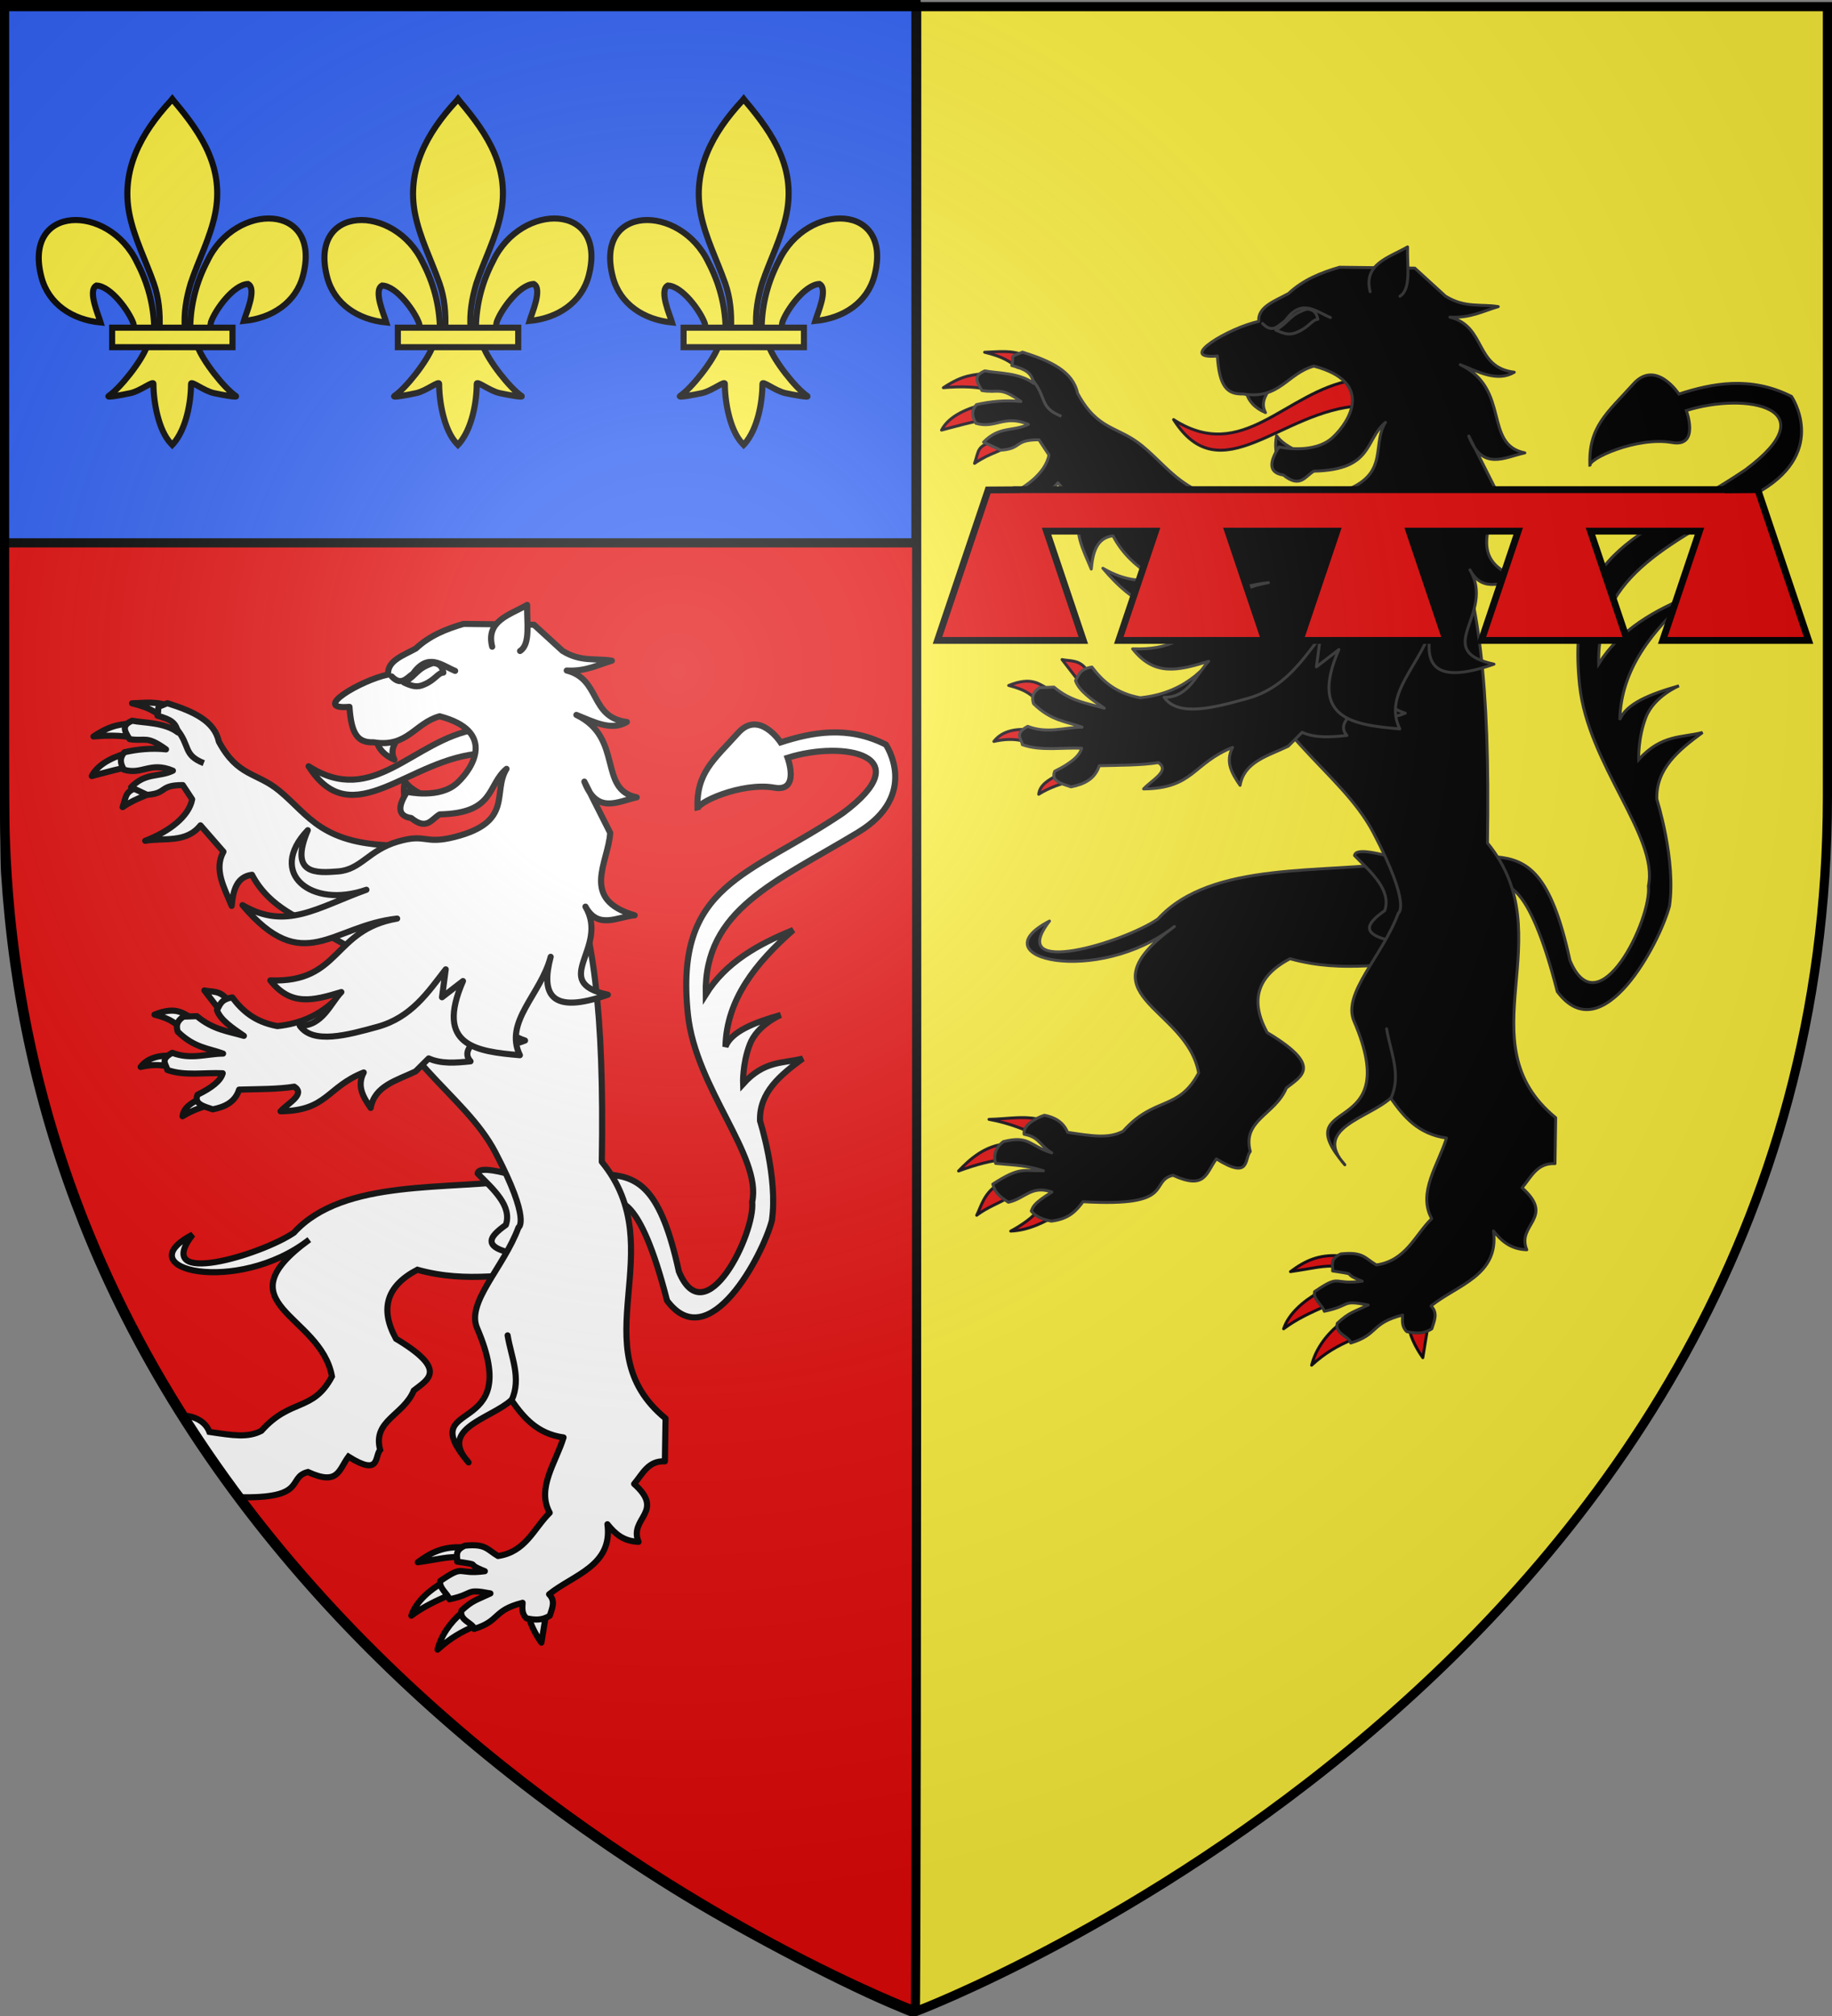 <?xml version="1.0" encoding="UTF-8" standalone="no"?>
<svg xmlns:ns="http://creativecommons.org/ns#" xmlns:dc="http://purl.org/dc/elements/1.1/" xmlns:cc="http://web.resource.org/cc/" xmlns:rdf="http://www.w3.org/1999/02/22-rdf-syntax-ns#" xmlns:svg="http://www.w3.org/2000/svg" xmlns="http://www.w3.org/2000/svg" xmlns:xlink="http://www.w3.org/1999/xlink" xmlns:sodipodi="http://sodipodi.sourceforge.net/DTD/sodipodi-0.dtd" xmlns:inkscape="http://www.inkscape.org/namespaces/inkscape" height="660" width="600" version="1.0" id="svg2" sodipodi:version="0.32" inkscape:version="0.45.1" sodipodi:docname="Blason_dpt_fr_Rhone.svg" sodipodi:docbase="C:\Documents and Settings\Propriétaire\Mes documents" inkscape:export-filename="/Users/olivier/Desktop/Blason Rouge/Blason_Vide_3D.png" inkscape:export-xdpi="144" inkscape:export-ydpi="144" inkscape:output_extension="org.inkscape.output.svg.inkscape">
  <rect width="100%" height="100%" fill="#808080" stroke="none"/>
  <sodipodi:namedview inkscape:window-height="723" inkscape:window-width="1024" inkscape:pageshadow="2" inkscape:pageopacity="0.0" guidetolerance="10.0" gridtolerance="10.0" objecttolerance="10.0" borderopacity="1.0" bordercolor="#666666" pagecolor="#ffffff" id="base" showgrid="false" height="660px" inkscape:zoom="0.80026296" inkscape:cx="299.83051" inkscape:cy="329.71026" inkscape:window-x="-4" inkscape:window-y="-4" inkscape:current-layer="layer4" showguides="true" inkscape:guide-bbox="true"/>
  <desc id="desc4">Flag of Canton of Valais (Wallis)</desc>
  <defs id="defs6">
    <linearGradient id="linearGradient2893">
      <stop style="stop-color:white;stop-opacity:0.314;" offset="0" id="stop2895"/>
      <stop id="stop2897" offset="0.19" style="stop-color:white;stop-opacity:0.251;"/>
      <stop style="stop-color:#6b6b6b;stop-opacity:0.125;" offset="0.6" id="stop2901"/>
      <stop style="stop-color:black;stop-opacity:0.125;" offset="1" id="stop2899"/>
    </linearGradient>
    <radialGradient inkscape:collect="always" xlink:href="#linearGradient2893" id="radialGradient3163" gradientUnits="userSpaceOnUse" gradientTransform="matrix(1.353,0,0,1.349,-77.629,-85.747)" cx="221.445" cy="226.331" fx="221.445" fy="226.331" r="300"/>
  </defs>
  <g inkscape:groupmode="layer" id="layer3" inkscape:label="Fond écu" style="display:inline">
    <path style="fill:#fcef3c;fill-opacity:1;fill-rule:evenodd;stroke:none;stroke-width:1px;stroke-linecap:butt;stroke-linejoin:miter;stroke-opacity:0.941;display:inline" d="M 299.716,659.302 C 299.716,659.302 598.216,546.768 598.216,260.774 C 598.216,-25.219 598.216,1.732 598.216,1.732 L 1.216,1.732 L 1.216,260.774 C 1.216,546.768 299.716,659.302 299.716,659.302 z " id="path19109"/>
    <g style="stroke:none;stroke-opacity:1;display:inline" id="g2271" transform="matrix(1.004,0,0,1.003,-1.037,-9.5724106e-2)">
      <g style="stroke:none;stroke-opacity:1;display:inline" inkscape:label="parti 2" id="g2273"/>
      <g inkscape:label="parti 1" id="g2275" style="stroke:none;stroke-opacity:1">
        <path id="path2214" d="M 291.627,653.957 C 272.94,645.972 241.032,629.1 220.757,616.482 C 128.543,559.097 61.549,483.521 28.217,399.279 C 13.728,362.661 5.423,325.184 2.85,284.804 C 2.45,278.538 2.214,224.106 2.214,138.536 L 2.214,2.248 L 151.135,2.248 L 300.057,2.248 L 300.057,329.751 C 300.057,509.877 299.846,657.232 299.589,657.206 C 299.331,657.18 295.748,655.717 291.627,653.957 z " style="fill:#e20909;fill-opacity:1;stroke:#000000;stroke-width:3;stroke-miterlimit:4;stroke-dasharray:none;stroke-opacity:1"/>
      </g>
    </g>
    <g style="stroke:none;stroke-opacity:1;display:inline" id="g2346" transform="matrix(1.007,0,0,1,-2.165,-0.958)">
      <g style="stroke:none;stroke-opacity:1;display:inline" inkscape:label="parti 2" id="g2348"/>
      <g inkscape:label="parti 1" id="g2350" style="stroke:none;stroke-opacity:1">
        <path style="fill:#2b5df2;fill-opacity:1;stroke:#000000;stroke-width:3;stroke-miterlimit:4;stroke-dasharray:none;stroke-opacity:1" d="M 2.094,4.031 L 2.094,180.469 L 298.844,180.469 L 298.844,4.031 L 149.906,4.031 L 2.094,4.031 z " transform="translate(1.214,-1.795)" id="path2352"/>
      </g>
    </g>
  </g>
  <g inkscape:groupmode="layer" id="layer4" inkscape:label="Meubles" style="display:inline">
    <g style="display:inline" inkscape:label="chef" id="layer5" transform="translate(0.551,-0.663)"/>
    <g id="g9480" transform="translate(-2.091,-6.238)" style="stroke:#000000;stroke-width:2;stroke-miterlimit:4;stroke-dasharray:none;stroke-opacity:1">
      <g id="g3378" transform="matrix(0.124,0,0,0.124,107.492,37.776)" style="stroke:#000000;stroke-width:16.078;stroke-miterlimit:4;stroke-dasharray:none;stroke-opacity:1">
        <path sodipodi:nodetypes="ccscscc" id="path3380" style="opacity:1;fill:#fcef3c;fill-opacity:1;fill-rule:evenodd;stroke:#000000;stroke-width:16.078;stroke-linecap:butt;stroke-linejoin:miter;stroke-miterlimit:4;stroke-dasharray:none;stroke-opacity:1;display:inline" d="M 407.029,608.699 C 408.454,546.743 423.78,489.16 452.319,434.591 C 527.033,277.405 755.239,281.159 704.934,473.402 C 686.397,544.241 623.425,585.876 548.615,593.017 C 554.015,574.352 583.715,508.365 559.74,495.455 C 521.401,496.904 473.795,563.161 462.347,594.756 C 460.694,599.292 461.156,604.534 459.311,608.996"/>
        <g id="g3382" style="opacity:1;stroke:#000000;stroke-width:16.078;stroke-miterlimit:4;stroke-dasharray:none;stroke-opacity:1;display:inline" transform="translate(-38.532,-48.577)">
          <g id="g3384" style="fill:#fcef3c;fill-opacity:1;stroke:#000000;stroke-width:16.078;stroke-miterlimit:4;stroke-dasharray:none;stroke-opacity:1" transform="translate(0,4)">
            <path sodipodi:nodetypes="ccscscc" id="path3386" style="fill:#fcef3c;fill-opacity:1;fill-rule:evenodd;stroke:#000000;stroke-width:16.078;stroke-linecap:butt;stroke-linejoin:miter;stroke-miterlimit:4;stroke-dasharray:none;stroke-opacity:1" d="M 350.523,657.372 C 349.098,595.416 333.772,537.833 305.233,483.264 C 230.519,326.078 2.313,329.832 52.618,522.075 C 71.155,592.914 134.127,634.549 208.937,641.69 C 203.537,623.025 173.837,557.038 197.813,544.128 C 236.151,545.577 283.757,611.833 295.205,643.429 C 296.858,647.965 296.396,653.207 298.241,657.669"/>
            <path sodipodi:nodetypes="csccccsccc" id="path3388" style="fill:#fcef3c;fill-opacity:1;fill-rule:nonzero;stroke:#000000;stroke-width:16.078;stroke-linecap:butt;stroke-linejoin:miter;stroke-miterlimit:4;stroke-dasharray:none;stroke-opacity:1" d="M 393.626,57.12 C 314.912,141.97 262.061,240.082 284.845,355.151 C 297.414,418.635 327.886,477.431 349.376,538.589 C 362.812,576.959 366.248,617.041 364.657,657.37 L 431.438,657.37 C 428.242,616.744 435.245,577.372 446.72,538.589 C 467.194,477.051 498.345,418.683 511.251,355.151 C 535.379,236.372 478.744,146.792 402.813,57.495 L 398.173,51.577 L 393.626,57.12 z "/>
            <path sodipodi:nodetypes="cssscccssscc" id="path3390" style="fill:#fcef3c;fill-opacity:1;fill-rule:evenodd;stroke:#000000;stroke-width:16.078;stroke-linecap:butt;stroke-linejoin:miter;stroke-miterlimit:4;stroke-dasharray:none;stroke-opacity:1" d="M 331.345,704.401 C 317.383,743.531 260.456,815.193 230.22,835.62 C 222.377,840.918 267.706,832.569 288.001,828.12 C 314.62,822.286 349.218,793.923 348.407,803.933 C 348.332,849.771 361.218,926.257 394.813,961.401 L 397.995,964.789 L 401.282,961.401 C 434.86,922.23 447.52,853.359 447.688,803.933 C 446.877,793.923 481.476,822.286 508.095,828.12 C 528.39,832.569 573.718,840.918 565.876,835.62 C 535.639,815.193 478.744,743.531 464.782,704.401 L 331.345,704.401 z "/>
            <rect id="rect3392" style="fill:#fcef3c;fill-opacity:1;stroke:#000000;stroke-width:16.078;stroke-miterlimit:4;stroke-dasharray:none;stroke-opacity:1" y="655.379" x="239.352" height="51.503" width="317.888"/>
          </g>
        </g>
      </g>
      <g id="g9448" transform="matrix(0.124,0,0,0.124,13.919,37.776)" style="stroke:#000000;stroke-width:16.078;stroke-miterlimit:4;stroke-dasharray:none;stroke-opacity:1">
        <path sodipodi:nodetypes="ccscscc" id="path9450" style="opacity:1;fill:#fcef3c;fill-opacity:1;fill-rule:evenodd;stroke:#000000;stroke-width:16.078;stroke-linecap:butt;stroke-linejoin:miter;stroke-miterlimit:4;stroke-dasharray:none;stroke-opacity:1;display:inline" d="M 407.029,608.699 C 408.454,546.743 423.78,489.16 452.319,434.591 C 527.033,277.405 755.239,281.159 704.934,473.402 C 686.397,544.241 623.425,585.876 548.615,593.017 C 554.015,574.352 583.715,508.365 559.74,495.455 C 521.401,496.904 473.795,563.161 462.347,594.756 C 460.694,599.292 461.156,604.534 459.311,608.996"/>
        <g id="g9452" style="opacity:1;stroke:#000000;stroke-width:16.078;stroke-miterlimit:4;stroke-dasharray:none;stroke-opacity:1;display:inline" transform="translate(-38.532,-48.577)">
          <g id="g9454" style="fill:#fcef3c;fill-opacity:1;stroke:#000000;stroke-width:16.078;stroke-miterlimit:4;stroke-dasharray:none;stroke-opacity:1" transform="translate(0,4)">
            <path sodipodi:nodetypes="ccscscc" id="path9456" style="fill:#fcef3c;fill-opacity:1;fill-rule:evenodd;stroke:#000000;stroke-width:16.078;stroke-linecap:butt;stroke-linejoin:miter;stroke-miterlimit:4;stroke-dasharray:none;stroke-opacity:1" d="M 350.523,657.372 C 349.098,595.416 333.772,537.833 305.233,483.264 C 230.519,326.078 2.313,329.832 52.618,522.075 C 71.155,592.914 134.127,634.549 208.937,641.69 C 203.537,623.025 173.837,557.038 197.813,544.128 C 236.151,545.577 283.757,611.833 295.205,643.429 C 296.858,647.965 296.396,653.207 298.241,657.669"/>
            <path sodipodi:nodetypes="csccccsccc" id="path9458" style="fill:#fcef3c;fill-opacity:1;fill-rule:nonzero;stroke:#000000;stroke-width:16.078;stroke-linecap:butt;stroke-linejoin:miter;stroke-miterlimit:4;stroke-dasharray:none;stroke-opacity:1" d="M 393.626,57.12 C 314.912,141.97 262.061,240.082 284.845,355.151 C 297.414,418.635 327.886,477.431 349.376,538.589 C 362.812,576.959 366.248,617.041 364.657,657.37 L 431.438,657.37 C 428.242,616.744 435.245,577.372 446.72,538.589 C 467.194,477.051 498.345,418.683 511.251,355.151 C 535.379,236.372 478.744,146.792 402.813,57.495 L 398.173,51.577 L 393.626,57.12 z "/>
            <path sodipodi:nodetypes="cssscccssscc" id="path9460" style="fill:#fcef3c;fill-opacity:1;fill-rule:evenodd;stroke:#000000;stroke-width:16.078;stroke-linecap:butt;stroke-linejoin:miter;stroke-miterlimit:4;stroke-dasharray:none;stroke-opacity:1" d="M 331.345,704.401 C 317.383,743.531 260.456,815.193 230.22,835.62 C 222.377,840.918 267.706,832.569 288.001,828.12 C 314.62,822.286 349.218,793.923 348.407,803.933 C 348.332,849.771 361.218,926.257 394.813,961.401 L 397.995,964.789 L 401.282,961.401 C 434.86,922.23 447.52,853.359 447.688,803.933 C 446.877,793.923 481.476,822.286 508.095,828.12 C 528.39,832.569 573.718,840.918 565.876,835.62 C 535.639,815.193 478.744,743.531 464.782,704.401 L 331.345,704.401 z "/>
            <rect id="rect9462" style="fill:#fcef3c;fill-opacity:1;stroke:#000000;stroke-width:16.078;stroke-miterlimit:4;stroke-dasharray:none;stroke-opacity:1" y="655.379" x="239.352" height="51.503" width="317.888"/>
          </g>
        </g>
      </g>
      <g id="g9464" transform="matrix(0.124,0,0,0.124,201.065,37.776)" style="stroke:#000000;stroke-width:16.078;stroke-miterlimit:4;stroke-dasharray:none;stroke-opacity:1">
        <path sodipodi:nodetypes="ccscscc" id="path9466" style="opacity:1;fill:#fcef3c;fill-opacity:1;fill-rule:evenodd;stroke:#000000;stroke-width:16.078;stroke-linecap:butt;stroke-linejoin:miter;stroke-miterlimit:4;stroke-dasharray:none;stroke-opacity:1;display:inline" d="M 407.029,608.699 C 408.454,546.743 423.78,489.16 452.319,434.591 C 527.033,277.405 755.239,281.159 704.934,473.402 C 686.397,544.241 623.425,585.876 548.615,593.017 C 554.015,574.352 583.715,508.365 559.74,495.455 C 521.401,496.904 473.795,563.161 462.347,594.756 C 460.694,599.292 461.156,604.534 459.311,608.996"/>
        <g id="g9468" style="opacity:1;stroke:#000000;stroke-width:16.078;stroke-miterlimit:4;stroke-dasharray:none;stroke-opacity:1;display:inline" transform="translate(-38.532,-48.577)">
          <g id="g9470" style="fill:#fcef3c;fill-opacity:1;stroke:#000000;stroke-width:16.078;stroke-miterlimit:4;stroke-dasharray:none;stroke-opacity:1" transform="translate(0,4)">
            <path sodipodi:nodetypes="ccscscc" id="path9472" style="fill:#fcef3c;fill-opacity:1;fill-rule:evenodd;stroke:#000000;stroke-width:16.078;stroke-linecap:butt;stroke-linejoin:miter;stroke-miterlimit:4;stroke-dasharray:none;stroke-opacity:1" d="M 350.523,657.372 C 349.098,595.416 333.772,537.833 305.233,483.264 C 230.519,326.078 2.313,329.832 52.618,522.075 C 71.155,592.914 134.127,634.549 208.937,641.69 C 203.537,623.025 173.837,557.038 197.813,544.128 C 236.151,545.577 283.757,611.833 295.205,643.429 C 296.858,647.965 296.396,653.207 298.241,657.669"/>
            <path sodipodi:nodetypes="csccccsccc" id="path9474" style="fill:#fcef3c;fill-opacity:1;fill-rule:nonzero;stroke:#000000;stroke-width:16.078;stroke-linecap:butt;stroke-linejoin:miter;stroke-miterlimit:4;stroke-dasharray:none;stroke-opacity:1" d="M 393.626,57.12 C 314.912,141.97 262.061,240.082 284.845,355.151 C 297.414,418.635 327.886,477.431 349.376,538.589 C 362.812,576.959 366.248,617.041 364.657,657.37 L 431.438,657.37 C 428.242,616.744 435.245,577.372 446.72,538.589 C 467.194,477.051 498.345,418.683 511.251,355.151 C 535.379,236.372 478.744,146.792 402.813,57.495 L 398.173,51.577 L 393.626,57.12 z "/>
            <path sodipodi:nodetypes="cssscccssscc" id="path9476" style="fill:#fcef3c;fill-opacity:1;fill-rule:evenodd;stroke:#000000;stroke-width:16.078;stroke-linecap:butt;stroke-linejoin:miter;stroke-miterlimit:4;stroke-dasharray:none;stroke-opacity:1" d="M 331.345,704.401 C 317.383,743.531 260.456,815.193 230.22,835.62 C 222.377,840.918 267.706,832.569 288.001,828.12 C 314.62,822.286 349.218,793.923 348.407,803.933 C 348.332,849.771 361.218,926.257 394.813,961.401 L 397.995,964.789 L 401.282,961.401 C 434.86,922.23 447.52,853.359 447.688,803.933 C 446.877,793.923 481.476,822.286 508.095,828.12 C 528.39,832.569 573.718,840.918 565.876,835.62 C 535.639,815.193 478.744,743.531 464.782,704.401 L 331.345,704.401 z "/>
            <rect id="rect9478" style="fill:#fcef3c;fill-opacity:1;stroke:#000000;stroke-width:16.078;stroke-miterlimit:4;stroke-dasharray:none;stroke-opacity:1" y="655.379" x="239.352" height="51.503" width="317.888"/>
          </g>
        </g>
      </g>
    </g>
    <g id="g13005" transform="matrix(0.958,0,0,0.958,307.165,79.673)" style="fill:#000000;fill-opacity:1;stroke:#313131;stroke-opacity:1;stroke-width:1;stroke-miterlimit:4;stroke-dasharray:none">
      <g style="stroke:#313131;stroke-width:1.57;stroke-miterlimit:4;stroke-dasharray:none;stroke-opacity:1;fill:#000000;fill-opacity:1" transform="matrix(0.626,0.118,-0.118,0.626,28.994,-34.235)" id="g13007">
        <path d="M 325.011,344.379 C 327.553,343.463 339.117,335.946 366.241,394.098 C 396.148,421.712 415.485,357.991 416.912,337.863 C 415.919,313.024 399.624,282.82 399.624,282.82 C 396.067,266.891 406.098,254.844 417.111,243.078 C 406.598,247.991 395.649,248.094 386.112,263.744 C 386.112,263.744 383.529,252.616 385.715,240.694 C 387.901,228.771 400.022,220.823 400.022,220.823 C 385.79,227.945 373.84,235.447 372.203,244.668 C 367.771,217.809 380.365,194.192 398.035,171.543 C 379.634,183.396 363.401,196.984 355.511,217.246 C 345.447,169.253 382.973,146.52 424.264,109.545 C 455.255,81.795 430.623,57.086 430.623,57.086 C 406.947,50.18 387.318,58.137 371.01,67.022 C 371.01,67.022 355.39,50.728 345.973,66.227 C 335.051,84.201 326.316,93.314 331.268,113.917 C 328.714,110.512 353.294,93.408 372.203,93.251 C 387.425,93.125 376.574,74.97 376.574,74.97 C 406.481,58.954 451.453,59.431 413.534,100.405 C 367.327,146.095 325.877,157.988 347.562,230.361 C 359.879,271.466 404.467,302.447 403.797,329.318 C 408.964,346.68 391.637,409.788 369.818,376.413 C 350.935,331.681 337.128,327.713 320.809,329.103 L 325.011,344.379 z " style="fill:#000000;fill-opacity:1;fill-rule:evenodd;stroke:#313131;stroke-width:1.57;stroke-linecap:butt;stroke-linejoin:miter;stroke-miterlimit:4;stroke-dasharray:none;stroke-opacity:1;display:inline" id="path13009" sodipodi:nodetypes="ccccccsccccsccscsccscccc"/>
      </g>
      <path id="path13011" style="fill:#e20909;fill-opacity:1;fill-rule:evenodd;stroke:#00000f;stroke-width:1;stroke-linecap:round;stroke-linejoin:round;stroke-miterlimit:4;stroke-dasharray:none;stroke-opacity:0.941" d="M 15.357,55.115 C 10.802,56.187 3.855,58.714 1.25,63.817 C 7.216,62.243 11.945,60.916 16.152,60.238 L 15.357,55.115 z "/>
      <path id="path13013" style="fill:#e20909;fill-opacity:1;fill-rule:evenodd;stroke:#00000f;stroke-width:1;stroke-linecap:round;stroke-linejoin:round;stroke-miterlimit:4;stroke-dasharray:none;stroke-opacity:0.941" d="M 16.79,44.324 C 12.17,45.11 8.976,44.599 1.863,49.339 C 8.027,48.772 14.528,48.937 18.459,50.444 L 16.79,44.324 z "/>
      <path id="path13015" style="fill:#e20909;fill-opacity:1;fill-rule:evenodd;stroke:#00000f;stroke-width:1;stroke-linecap:round;stroke-linejoin:round;stroke-miterlimit:4;stroke-dasharray:none;stroke-opacity:0.941" d="M 29.77,38.455 C 25.578,36.327 20.705,37.065 15.974,37.207 C 22.296,38.789 23.967,40.053 27.373,42.444 L 29.77,38.455 z "/>
      <path id="path13017" style="fill:#e20909;fill-opacity:1;fill-rule:evenodd;stroke:#00000f;stroke-width:1;stroke-linecap:round;stroke-linejoin:round;stroke-miterlimit:4;stroke-dasharray:none;stroke-opacity:0.941" d="M 19.272,67.517 C 13.227,69.362 14.092,70.675 12.532,75.183 C 18.309,71.266 21.85,71.226 24.302,68.798 L 19.272,67.517 z "/>
      <path id="path13019" style="fill:#000000;fill-rule:evenodd;stroke:#313131;stroke-width:1;stroke-linecap:round;stroke-linejoin:round;stroke-miterlimit:4;stroke-dasharray:none;stroke-opacity:1;fill-opacity:1" d="M 47.755,51.235 C 54.716,64.12 61.508,62.326 69.878,69.205 C 80.8,78.182 85.392,89.24 114.185,89.24 L 106.302,132.496 L 83.522,119.625 C 78.909,116.064 66.466,112.544 59.867,99.925 C 54.262,100.655 52.966,105.603 52.445,111.31 C 49.717,104.655 45.839,97.968 49.434,91.493 L 41.021,81.843 C 35.753,88.464 27.748,86.298 20.791,87.498 C 29.736,84.083 36.836,78.487 37.982,72.318 L 34.552,67.123 C 25.832,67.114 29.024,70.133 21.501,70.685 L 15.616,67.926 C 21.016,62.382 25.695,64.363 30.934,61.856 C 22.639,58.371 19.659,63.492 13.006,61.489 C 11.457,58.877 11.535,57.007 13.181,55.111 C 17.779,54.044 23.237,53.482 28.421,54.052 C 21.087,48.804 21.06,51.247 15.067,50.304 C 13.122,47.187 12.104,45.26 16.054,43.569 C 20.008,44.402 27.942,44.125 32.732,47.847 C 32.102,44.233 30.013,43.043 25.278,41.755 C 26.213,37.753 24.07,39.209 28.914,37.164 C 38.662,40.247 46.14,43.721 47.755,51.235 z "/>
      <path id="path3534" style="fill:#e20909;fill-opacity:1;fill-rule:evenodd;stroke:#00000f;stroke-width:1;stroke-linecap:round;stroke-linejoin:round;stroke-miterlimit:4;stroke-dasharray:none;stroke-opacity:0.941" d="M 34.81,329.666 C 32.731,332.925 28.185,335.767 24.899,337.552 C 31.246,337.304 36.756,334.26 40.737,331.986 L 34.81,329.666 z "/>
      <path id="path3532" style="fill:#e20909;fill-opacity:1;fill-rule:evenodd;stroke:#00000f;stroke-width:1;stroke-linecap:round;stroke-linejoin:round;stroke-miterlimit:4;stroke-dasharray:none;stroke-opacity:0.941" d="M 20.36,321.778 C 15.764,324.603 14.735,329.219 13.271,332.135 C 17.161,329.224 20.341,328.345 24.307,325.938 L 20.36,321.778 z "/>
      <path id="path3530" style="fill:#e20909;fill-opacity:1;fill-rule:evenodd;stroke:#00000f;stroke-width:1;stroke-linecap:round;stroke-linejoin:round;stroke-miterlimit:4;stroke-dasharray:none;stroke-opacity:0.941" d="M 23.296,307.747 C 16.114,308.323 11.006,312.855 7.073,317.006 C 12.995,314.858 18.171,313.337 23.783,312.992 C 27.618,311.151 23.119,308.259 23.296,307.747 z "/>
      <path id="path3528" style="fill:#e20909;fill-opacity:1;fill-rule:evenodd;stroke:#00000f;stroke-width:1;stroke-linecap:round;stroke-linejoin:round;stroke-miterlimit:4;stroke-dasharray:none;stroke-opacity:0.941" d="M 36.915,300.017 C 30.467,297.713 24.21,299.251 17.472,299.356 C 24.622,300.663 30.249,303.015 35.518,305.613 L 36.915,300.017 z "/>
      <path id="path3524" style="fill:#000000;fill-rule:evenodd;stroke:#313131;stroke-width:1;stroke-linecap:round;stroke-linejoin:round;stroke-miterlimit:4;stroke-dasharray:none;stroke-opacity:1;fill-opacity:1" d="M 159.461,211.352 C 132.276,215.601 93.529,210.726 75.217,230.899 C 63.354,239.003 23.015,251.169 38.157,231.589 C 13.453,244.402 54.593,253.948 80.86,233.46 C 48.219,257.243 85.031,260.576 89.153,283.513 C 82.159,296.615 74.097,291.311 63.323,303.42 C 58.364,306 52.939,305.086 44.332,303.798 C 42.908,300.213 39.77,298.592 36.42,297.951 C 32.968,299.093 28.986,301.611 29.489,304.452 C 34.736,305.405 34.659,308.157 38.924,310.8 C 31.315,308.476 31.257,304.704 22.384,306.967 C 18.919,309.51 19.182,312.91 19.761,314.418 C 27.322,315.105 29.892,315.058 36.086,316.912 C 29.049,317.036 28.138,315.447 18.769,321.491 C 19.587,324.58 21.231,325.783 24.11,327.685 C 29.762,326.464 31.969,321.714 38.986,324.196 C 32.425,328.213 32.602,329.268 31.929,330.697 C 33.189,332.293 35.347,333.494 38.773,334.138 C 44.932,333.404 47.363,330.5 49.622,327.496 C 81.812,329.376 71.964,320.588 80.358,318.461 C 91.525,323.557 91.614,317.727 95.212,312.857 C 107.007,320.242 104.686,312.704 106.799,310.345 C 103.947,299.562 115.338,297.811 119.129,288.631 C 124.262,284.552 131.794,281.203 112.582,269.701 C 106.618,258.863 109.051,250.4 120.4,244.459 C 139.186,249.687 154.112,245.357 170.968,245.806 L 159.461,211.352 z "/>
      <path id="path13026" style="fill:#000000;fill-rule:evenodd;stroke:#313131;stroke-width:1;stroke-linecap:round;stroke-linejoin:round;stroke-miterlimit:4;stroke-dasharray:none;stroke-opacity:1;fill-opacity:1" d="M 142.445,209.215 C 148.437,215.199 155.052,221.114 152.783,228.003 C 146.513,232.468 143.099,236.67 159.037,239.09 L 165.167,223.383 L 152.66,209.064 C 145.347,207.236 142.636,207.62 142.445,209.215 z "/>
      <path id="path13028" style="fill:#e20909;fill-opacity:1;fill-rule:evenodd;stroke:#00000f;stroke-width:1;stroke-linecap:round;stroke-linejoin:round;stroke-miterlimit:4;stroke-dasharray:none;stroke-opacity:0.941" d="M 137.037,345.949 C 130.225,345.574 125.649,347.564 120.539,351.401 C 128.39,350.281 131.531,349.204 136.88,349.565 L 137.037,345.949 z "/>
      <path id="path13030" style="fill:#e20909;fill-opacity:1;fill-rule:evenodd;stroke:#00000f;stroke-width:1;stroke-linecap:round;stroke-linejoin:round;stroke-miterlimit:4;stroke-dasharray:none;stroke-opacity:0.941" d="M 129.602,358.837 C 125.086,361.441 119.923,365.693 118.194,370.93 C 122.803,367.496 127.563,365.397 131.851,363.469 L 129.602,358.837 z "/>
      <path id="path13032" style="fill:#e20909;fill-opacity:1;fill-rule:evenodd;stroke:#00000f;stroke-width:1;stroke-linecap:round;stroke-linejoin:round;stroke-miterlimit:4;stroke-dasharray:none;stroke-opacity:0.941" d="M 136.757,369.754 C 132.351,373.463 129.056,378.24 127.775,383.373 C 132.42,379.147 136.512,376.805 141.612,374.655 L 136.757,369.754 z "/>
      <path id="path13034" style="fill:#e20909;fill-opacity:1;fill-rule:evenodd;stroke:#00000f;stroke-width:1;stroke-linecap:round;stroke-linejoin:round;stroke-miterlimit:4;stroke-dasharray:none;stroke-opacity:0.941" d="M 161.192,371.152 C 161.649,373.984 163.774,378.025 165.786,380.799 L 167.449,370.572 L 161.192,371.152 z "/>
      <path sodipodi:nodetypes="cscsccccccccccccccccccccccccc" id="path13036" style="fill:#000000;fill-rule:evenodd;stroke:#313131;stroke-width:1;stroke-linecap:round;stroke-linejoin:round;stroke-miterlimit:4;stroke-dasharray:none;stroke-opacity:1;fill-opacity:1" d="M 100.856,130.412 C 109.839,167.163 137.43,179.467 148.934,201.474 C 162.077,226.617 157.392,228.929 157.392,228.929 C 151.903,243.757 138.172,256.313 142.248,265.759 C 160.046,306.997 118.524,290.585 139.126,314.882 C 127.883,302.413 147.183,298.991 154.794,292.081 C 159.273,298.471 164.232,304.396 173.887,305.743 C 171.047,314.971 163.902,324.359 168.821,333.296 C 162.975,339.018 160.08,347.629 149.902,349.111 C 145.869,346.749 145.5,344.561 137.8,345.33 C 133.646,347.15 135.219,349.485 134.938,351.161 C 144.922,352.683 136.987,351.513 145.087,354.669 C 134.579,356.068 138.083,351.907 128.781,358.242 C 128.182,360.803 131.638,363.025 132.104,364.945 C 141.635,362.969 137.525,360.952 147.126,362.801 C 141.92,365.289 140.665,365.25 136.543,369.062 C 135.573,372.671 140.915,373.632 141.137,375.787 C 150.821,372.859 147.816,369.045 158.9,366.226 C 158.759,368.266 158.578,370.317 160.333,371.908 C 163.27,372.508 166.023,372.773 168.868,370.921 C 169.644,368.286 171.091,365.627 168.595,363.115 C 177.538,355.911 191.973,352.729 189.939,337.488 C 192.61,340.832 195.698,343.733 201.329,343.924 C 197.682,335.244 211.25,333.002 199.713,322.748 C 202.797,319.14 204.824,314.178 210.967,314.487 L 211.207,298.796 C 179.652,272.934 214.124,236.891 187.881,204.921 C 188.807,149.544 184.71,120.716 175.59,96.912 L 100.856,130.412 z "/>
      <path id="path13038" style="fill:#e20909;fill-opacity:1;fill-rule:evenodd;stroke:#00000f;stroke-width:1;stroke-linecap:round;stroke-linejoin:round;stroke-miterlimit:4;stroke-dasharray:none;stroke-opacity:0.941" d="M 51.056,145.993 C 48.5,142.129 45.394,142.856 42.45,142.23 L 48.091,149.534 L 51.056,145.993 z "/>
      <path id="path13040" style="fill:#e20909;fill-opacity:1;fill-rule:evenodd;stroke:#00000f;stroke-width:1;stroke-linecap:round;stroke-linejoin:round;stroke-miterlimit:4;stroke-dasharray:none;stroke-opacity:0.941" d="M 38.715,152.825 C 34.764,150.805 32.466,147.789 24.197,151.08 C 30.515,152.695 32.291,154.48 34.75,157.22 L 38.715,152.825 z "/>
      <path id="path13042" style="fill:#e20909;fill-opacity:1;fill-rule:evenodd;stroke:#00000f;stroke-width:1;stroke-linecap:round;stroke-linejoin:round;stroke-miterlimit:4;stroke-dasharray:none;stroke-opacity:0.941" d="M 31.992,166.307 C 27.314,165.71 22.107,166.317 19.13,170.218 C 22.542,169.449 25.974,169.195 29.451,170.159 L 31.992,166.307 z "/>
      <path id="path13044" style="fill:#e20909;fill-opacity:1;fill-rule:evenodd;stroke:#00000f;stroke-width:1;stroke-linecap:round;stroke-linejoin:round;stroke-miterlimit:4;stroke-dasharray:none;stroke-opacity:0.941" d="M 41.03,181.652 C 37.902,183.311 34.839,185.007 34.463,188.268 C 38.124,185.969 42.214,184.593 46.471,183.572 L 41.03,181.652 z "/>
      <path id="path13046" style="fill:#000000;fill-rule:evenodd;stroke:#313131;stroke-width:1;stroke-linecap:round;stroke-linejoin:round;stroke-miterlimit:4;stroke-dasharray:none;stroke-opacity:1;fill-opacity:1" d="M 52.663,144.79 C 48.388,145.48 48.172,147.604 47.054,149.41 C 48.195,152.918 52.561,155.879 56.904,158.843 C 51.198,157.182 45.532,156.57 39.704,151.644 L 34.755,151.829 C 31.999,153.729 32.199,155.518 32.688,157.297 C 38.765,163.255 43.876,163.346 49.3,165.334 C 43.138,165.403 37.456,167.66 30.706,165.048 C 25.924,167.628 28.642,169.331 28.875,171.324 C 35.239,173.585 42.376,172.217 49.156,172.528 C 48.453,175.292 45.063,177.891 39.951,180.385 C 38.517,183.762 42.251,184.634 45.519,185.732 C 49.889,184.847 53.662,183.177 55.16,178.511 C 62.118,178.316 69.454,178.399 75.355,177.43 C 79.578,180.213 73.114,183.395 70.323,186.439 C 87.472,186.248 87.125,177.675 100.765,172.235 C 98.128,177.245 100.592,181.252 103.314,185.208 C 104.729,177.147 112.756,175.196 119.747,171.853 L 124.525,167.101 C 129.004,169.114 134.379,168.757 139.844,168.162 C 137.046,165.109 139.568,161.856 144.44,158.516 C 151.714,162.845 156.004,162.123 159.796,160.557 C 143.958,155.462 155.317,139.803 154.891,128.722 L 131.066,110.009 L 87.88,147.886 C 83.702,151.207 77.828,154.404 69.16,155.282 C 60.764,153.72 56.269,149.551 52.663,144.79 z "/>
      <g style="stroke:#313131;stroke-width:1;stroke-miterlimit:4;stroke-dasharray:none;stroke-opacity:1;fill:#000000;fill-opacity:1" transform="matrix(0.984,-0.176,0.176,0.984,-23.517,33.088)" id="g13048">
        <path d="M 130.005,65.064 C 130.473,62.284 129.993,60.313 131.445,56.694 C 133.229,60.451 136.616,62.157 139.336,64.716" style="fill:#000000;fill-rule:evenodd;stroke:#313131;stroke-width:1;stroke-linecap:round;stroke-linejoin:round;stroke-miterlimit:4;stroke-dasharray:none;stroke-opacity:1;fill-opacity:1" id="path13050"/>
        <path d="M 160.416,42.561 C 136.954,42.385 118.459,64.3 97.739,45.064 C 109.144,72.927 134.536,48.312 161.376,51.673 L 160.416,42.561 z " style="fill:#e20909;fill-opacity:1;fill-rule:evenodd;stroke:#00000f;stroke-width:1;stroke-linecap:round;stroke-linejoin:round;stroke-miterlimit:4;stroke-dasharray:none;stroke-opacity:0.941" id="path13052"/>
        <path d="M 123.809,39.883 C 123.973,43.368 125.858,46.096 129.085,48.234 C 127.716,43.772 131.366,41.466 133.689,38.591" style="fill:#000000;fill-rule:evenodd;stroke:#313131;stroke-width:1;stroke-linecap:round;stroke-linejoin:round;stroke-miterlimit:4;stroke-dasharray:none;stroke-opacity:1;fill-opacity:1" id="path13054"/>
        <path d="M 134.071,127.056 L 130.933,136.876 L 139.527,132.397 C 125.174,153.944 139.775,158.613 155.261,162.766 C 151.56,149.636 166.722,142.288 172.7,129.311 C 166.744,142.101 168.751,150.243 190.868,146.652 C 170.244,138.122 194.565,129.949 188.462,113.475 C 191.512,122.644 199.326,119.211 205.633,119.765 C 186.821,110.461 199.56,99.145 202.129,88.477 L 196.122,68.372 C 198.564,81.152 206.86,77.643 213.98,77.408 C 200.432,72.065 213.136,55.11 197.542,43.831 C 203.309,47.406 208.988,51.981 215.28,49.637 C 202.077,45.54 208.703,32.571 196.922,27.221 C 203.817,28.843 208.446,27.161 213.835,26.589 C 208.114,24.558 202.49,25.141 196.647,19.838 L 188.051,8.608 L 162.758,3.777 C 156.144,4.477 149.722,5.835 143.994,9.56 C 138.973,11.269 132.779,12.119 132.305,17.157 C 122.204,17.402 101.856,24.967 116.294,26.303 C 115.14,36.588 117.172,39.818 122.668,40.619 C 134.574,44.832 138.745,36.377 148.174,35.509 C 167.449,44.433 157.116,56.194 150.279,60.611 C 142.848,65.412 131.591,60.616 131.591,60.616 C 126.909,65.565 126.835,68.802 131.369,70.327 C 136.258,76.015 138.698,71.911 141.902,70.858 C 162.051,74.006 160.777,63.358 168.899,58.761 C 162.134,66.284 168.241,78.372 145.745,79.955 C 134.128,80.777 135.989,76.738 124.938,77.959 C 113.887,79.18 110.002,85.693 101.542,84.839 C 93.98,84.076 83.516,83.086 93.323,68.05 C 75.737,80.891 89.504,96.682 110.618,93.279 C 91.611,96.533 79.051,102.86 64.973,90.824 C 82.312,120.833 95.657,104.002 119.839,105.641 C 95.614,105.494 95.561,125.235 70.14,119.74 C 75.85,130.386 84.087,129.825 94.996,128.515 C 90.521,131.66 85.995,139.651 77.827,137.934 C 81.35,145.605 94.46,144.41 105.771,143.36 C 118.64,142.166 126.194,134.14 134.071,127.056 z " style="fill:#000000;fill-rule:evenodd;stroke:#313131;stroke-width:1;stroke-linecap:round;stroke-linejoin:round;stroke-miterlimit:4;stroke-dasharray:none;stroke-opacity:1;fill-opacity:1" id="path13056"/>
        <path d="M 171.602,13.842 C 170.912,4.048 179.959,3.547 186.892,1.028 C 185.61,7.228 185.681,15.402 181.363,17.174" style="fill:#000000;fill-rule:evenodd;stroke:#313131;stroke-width:1;stroke-linecap:round;stroke-linejoin:round;stroke-miterlimit:4;stroke-dasharray:none;stroke-opacity:1;fill-opacity:1" id="path13058"/>
        <path sodipodi:nodetypes="ccc" d="M 133.486,18.083 C 136.257,22.26 138.774,19.602 141.346,18.443 C 148.157,11.796 152.124,17.248 156.689,20.157" style="fill:#000000;fill-rule:evenodd;stroke:#313131;stroke-width:1;stroke-linecap:round;stroke-linejoin:round;stroke-miterlimit:4;stroke-dasharray:none;stroke-opacity:1;fill-opacity:1" id="path13060"/>
        <path d="M 137.508,21.059 C 140.265,22.99 141.945,23.754 144.604,23.081 C 148.922,22.125 150.367,19.736 152.336,20.015 C 152.271,18.297 152.024,16.644 149.291,15.882 C 142.734,16.846 142.882,19.07 137.508,21.059 z " style="fill:#000000;fill-opacity:1;fill-rule:evenodd;stroke:#313131;stroke-width:1;stroke-linecap:round;stroke-linejoin:round;stroke-miterlimit:4;stroke-dasharray:none;stroke-opacity:1" id="path13062"/>
      </g>
      <path id="path13064" style="fill:#000000;fill-rule:evenodd;stroke:#313131;stroke-width:1;stroke-linecap:round;stroke-linejoin:round;stroke-miterlimit:4;stroke-dasharray:none;stroke-opacity:1;fill-opacity:1" d="M 154.885,292.148 C 158.564,284.079 154.697,276.292 153.415,268.408"/>
      <path id="path13066" style="fill:#000000;fill-rule:evenodd;stroke:#313131;stroke-width:1;stroke-linecap:butt;stroke-linejoin:miter;stroke-miterlimit:4;stroke-dasharray:none;stroke-opacity:1;fill-opacity:1" d="M 32.191,46.467 C 37.438,52.718 34.52,56.062 42.231,59.097"/>
    </g>
    <path d="M 332.868,160.304 L 332.868,160.348 L 323.627,160.407 L 307.038,209.662 L 354.802,209.662 L 342.759,173.891 L 378.461,173.891 L 366.418,209.662 L 414.182,209.662 L 402.139,173.891 L 437.841,173.891 L 425.798,209.662 L 473.561,209.662 L 461.518,173.891 L 497.22,173.891 L 485.178,209.662 L 532.941,209.662 L 520.898,173.891 L 556.6,173.891 L 544.557,209.662 L 592.321,209.662 L 575.695,160.304 L 565.934,160.377 L 565.934,160.304 L 516.315,160.304 L 456.935,160.304 L 397.555,160.304 L 338.175,160.304 L 332.868,160.304 z " style="fill:#e20909;fill-opacity:1;fill-rule:evenodd;stroke:#000000;stroke-width:2.231;stroke-linecap:butt;stroke-linejoin:miter;stroke-miterlimit:4;stroke-dasharray:none;stroke-opacity:1;display:inline" id="path3848"/>
    <g id="g10029" style="stroke:#000000;stroke-opacity:1;fill:#ffffff;fill-opacity:1;stroke-width:2;stroke-miterlimit:4;stroke-dasharray:none">
      <path id="path9056" d="M 171.625 386.062 C 147.3 389.864 112.636 385.512 96.25 403.562 C 85.635 410.814 49.544 421.708 63.094 404.188 C 40.989 415.652 77.778 424.176 101.281 405.844 C 72.075 427.124 105.03 430.101 108.719 450.625 C 102.461 462.348 95.234 457.602 85.594 468.438 C 81.157 470.745 76.296 469.934 68.594 468.781 C 67.32 465.574 64.53 464.136 61.531 463.562 C 60.997 463.739 60.446 463.973 59.906 464.219 C 65.481 473.004 71.444 481.657 77.781 490.156 C 101.172 490.784 93.752 483.703 100.844 481.906 C 110.836 486.466 110.905 481.233 114.125 476.875 C 124.679 483.483 122.609 476.767 124.5 474.656 C 121.948 465.007 132.139 463.433 135.531 455.219 C 140.125 451.568 146.878 448.573 129.688 438.281 C 124.351 428.583 126.532 421.003 136.688 415.688 C 153.497 420.365 166.824 416.505 181.906 416.906 L 171.625 386.062 z " style="fill:#ffffff;fill-opacity:1;stroke:#000000;stroke-width:2;stroke-miterlimit:4;stroke-dasharray:none;stroke-opacity:1;display:inline"/>
      <g style="fill:#ffffff;fill-opacity:1;stroke:#000000;stroke-opacity:1;stroke-width:2.235;stroke-miterlimit:4;stroke-dasharray:none" transform="matrix(0.895,0,0,0.895,28.942,196.951)" id="g7984">
        <g id="g3046" transform="matrix(0.626,0.118,-0.118,0.626,28.994,-34.235)" style="fill:#ffffff;fill-opacity:1;stroke:#000000;stroke-width:3.51;stroke-miterlimit:4;stroke-dasharray:none;stroke-opacity:1">
          <path sodipodi:nodetypes="ccccccsccccsccscsccscccc" id="path2030" style="fill:#ffffff;fill-opacity:1;fill-rule:evenodd;stroke:#000000;stroke-width:3.51;stroke-linecap:butt;stroke-linejoin:miter;stroke-miterlimit:4;stroke-dasharray:none;stroke-opacity:1;display:inline" d="M 325.011,344.379 C 327.553,343.463 339.117,335.946 366.241,394.098 C 396.148,421.712 415.485,357.991 416.912,337.863 C 415.919,313.024 399.624,282.82 399.624,282.82 C 396.067,266.891 406.098,254.844 417.111,243.078 C 406.598,247.991 395.649,248.094 386.112,263.744 C 386.112,263.744 383.529,252.616 385.715,240.694 C 387.901,228.771 400.022,220.823 400.022,220.823 C 385.79,227.945 373.84,235.447 372.203,244.668 C 367.771,217.809 380.365,194.192 398.035,171.543 C 379.634,183.396 363.401,196.984 355.511,217.246 C 345.447,169.253 382.973,146.52 424.264,109.545 C 455.255,81.795 430.623,57.086 430.623,57.086 C 406.947,50.18 387.318,58.137 371.01,67.022 C 371.01,67.022 355.39,50.728 345.973,66.227 C 335.051,84.201 326.316,93.314 331.268,113.917 C 328.714,110.512 353.294,93.408 372.203,93.251 C 387.425,93.125 376.574,74.97 376.574,74.97 C 406.481,58.954 451.453,59.431 413.534,100.405 C 367.327,146.095 325.877,157.988 347.562,230.361 C 359.879,271.466 404.467,302.447 403.797,329.318 C 408.964,346.68 391.637,409.788 369.818,376.413 C 350.935,331.681 337.128,327.713 320.809,329.103 L 325.011,344.379 z "/>
        </g>
        <path d="M 15.357,55.115 C 10.802,56.187 3.855,58.714 1.25,63.817 C 7.216,62.243 11.945,60.916 16.152,60.238 L 15.357,55.115 z " style="fill:#ffffff;fill-opacity:1;fill-rule:evenodd;stroke:#000000;stroke-width:2.235;stroke-linecap:round;stroke-linejoin:round;stroke-miterlimit:4;stroke-dasharray:none;stroke-opacity:1" id="path3249"/>
        <path d="M 16.79,44.324 C 12.17,45.11 8.976,44.599 1.863,49.339 C 8.027,48.772 14.528,48.937 18.459,50.444 L 16.79,44.324 z " style="fill:#ffffff;fill-opacity:1;fill-rule:evenodd;stroke:#000000;stroke-width:2.235;stroke-linecap:round;stroke-linejoin:round;stroke-miterlimit:4;stroke-dasharray:none;stroke-opacity:1" id="path3247"/>
        <path d="M 29.77,38.455 C 25.578,36.327 20.705,37.065 15.974,37.207 C 22.296,38.789 23.967,40.053 27.373,42.444 L 29.77,38.455 z " style="fill:#ffffff;fill-opacity:1;fill-rule:evenodd;stroke:#000000;stroke-width:2.235;stroke-linecap:round;stroke-linejoin:round;stroke-miterlimit:4;stroke-dasharray:none;stroke-opacity:1" id="path3245"/>
        <path d="M 19.272,67.517 C 13.227,69.362 14.092,70.675 12.532,75.183 C 18.309,71.266 21.85,71.226 24.302,68.798 L 19.272,67.517 z " style="fill:#ffffff;fill-opacity:1;fill-rule:evenodd;stroke:#000000;stroke-width:2.235;stroke-linecap:round;stroke-linejoin:round;stroke-miterlimit:4;stroke-dasharray:none;stroke-opacity:1" id="path4220"/>
        <path d="M 47.755,51.235 C 54.716,64.12 61.508,62.326 69.878,69.205 C 80.8,78.182 85.392,89.24 114.185,89.24 L 106.302,132.496 L 83.522,119.625 C 78.909,116.064 66.466,112.544 59.867,99.925 C 54.262,100.655 52.966,105.603 52.445,111.31 C 49.717,104.655 45.839,97.968 49.434,91.493 L 41.021,81.843 C 35.753,88.464 27.748,86.298 20.791,87.498 C 29.736,84.083 36.836,78.487 37.982,72.318 L 34.552,67.123 C 25.832,67.114 29.024,70.133 21.501,70.685 L 15.616,67.926 C 21.016,62.382 25.695,64.363 30.934,61.856 C 22.639,58.371 19.659,63.492 13.006,61.489 C 11.457,58.877 11.535,57.007 13.181,55.111 C 17.779,54.044 23.237,53.482 28.421,54.052 C 21.087,48.804 21.06,51.247 15.067,50.304 C 13.122,47.187 12.104,45.26 16.054,43.569 C 20.008,44.402 27.942,44.125 32.732,47.847 C 32.102,44.233 30.013,43.043 25.278,41.755 C 26.213,37.753 24.07,39.209 28.914,37.164 C 38.662,40.247 46.14,43.721 47.755,51.235 z " style="fill:#ffffff;fill-opacity:1;fill-rule:evenodd;stroke:#000000;stroke-width:2.235;stroke-linecap:round;stroke-linejoin:round;stroke-miterlimit:4;stroke-dasharray:none;stroke-opacity:1" id="path3243"/>
        <path d="M 142.445,209.215 C 148.437,215.199 155.052,221.114 152.783,228.003 C 146.513,232.468 143.099,236.67 159.037,239.09 L 165.167,223.383 L 152.66,209.064 C 145.347,207.236 142.636,207.62 142.445,209.215 z " style="fill:#ffffff;fill-opacity:1;fill-rule:evenodd;stroke:#000000;stroke-width:2.235;stroke-linecap:round;stroke-linejoin:round;stroke-miterlimit:4;stroke-dasharray:none;stroke-opacity:1" id="path3526"/>
        <path d="M 137.037,345.949 C 130.225,345.574 125.649,347.564 120.539,351.401 C 128.39,350.281 131.531,349.204 136.88,349.565 L 137.037,345.949 z " style="fill:#ffffff;fill-opacity:1;fill-rule:evenodd;stroke:#000000;stroke-width:2.235;stroke-linecap:round;stroke-linejoin:round;stroke-miterlimit:4;stroke-dasharray:none;stroke-opacity:1" id="path3536"/>
        <path d="M 129.602,358.837 C 125.086,361.441 119.923,365.693 118.194,370.93 C 122.803,367.496 127.563,365.397 131.851,363.469 L 129.602,358.837 z " style="fill:#ffffff;fill-opacity:1;fill-rule:evenodd;stroke:#000000;stroke-width:2.235;stroke-linecap:round;stroke-linejoin:round;stroke-miterlimit:4;stroke-dasharray:none;stroke-opacity:1" id="path3538"/>
        <path d="M 136.757,369.754 C 132.351,373.463 129.056,378.24 127.775,383.373 C 132.42,379.147 136.512,376.805 141.612,374.655 L 136.757,369.754 z " style="fill:#ffffff;fill-opacity:1;fill-rule:evenodd;stroke:#000000;stroke-width:2.235;stroke-linecap:round;stroke-linejoin:round;stroke-miterlimit:4;stroke-dasharray:none;stroke-opacity:1" id="path3540"/>
        <path d="M 161.192,371.152 C 161.649,373.984 163.774,378.025 165.786,380.799 L 167.449,370.572 L 161.192,371.152 z " style="fill:#ffffff;fill-opacity:1;fill-rule:evenodd;stroke:#000000;stroke-width:2.235;stroke-linecap:round;stroke-linejoin:round;stroke-miterlimit:4;stroke-dasharray:none;stroke-opacity:1" id="path3542"/>
        <path d="M 100.856,130.412 C 109.839,167.163 137.43,179.467 148.934,201.474 C 162.077,226.617 157.392,228.929 157.392,228.929 C 151.903,243.757 138.172,256.313 142.248,265.759 C 160.046,306.997 118.524,290.585 139.126,314.882 C 127.883,302.413 147.183,298.991 154.794,292.081 C 159.273,298.471 164.232,304.396 173.887,305.743 C 171.047,314.971 163.902,324.359 168.821,333.296 C 162.975,339.018 160.08,347.629 149.902,349.111 C 145.869,346.749 145.5,344.561 137.8,345.33 C 133.646,347.15 135.219,349.485 134.938,351.161 C 144.922,352.683 136.987,351.513 145.087,354.669 C 134.579,356.068 138.083,351.907 128.781,358.242 C 128.182,360.803 131.638,363.025 132.104,364.945 C 141.635,362.969 137.525,360.952 147.126,362.801 C 141.92,365.289 140.665,365.25 136.543,369.062 C 135.573,372.671 140.915,373.632 141.137,375.787 C 150.821,372.859 147.816,369.045 158.9,366.226 C 158.759,368.266 158.578,370.317 160.333,371.908 C 163.27,372.508 166.023,372.773 168.868,370.921 C 169.644,368.286 171.091,365.627 168.595,363.115 C 177.538,355.911 191.973,352.729 189.939,337.488 C 192.61,340.832 195.698,343.733 201.329,343.924 C 197.682,335.244 211.25,333.002 199.713,322.748 C 202.797,319.14 204.824,314.178 210.967,314.487 L 211.207,298.796 C 179.652,272.934 214.124,236.891 187.881,204.921 C 188.807,149.544 184.71,120.716 175.59,96.912 L 100.856,130.412 z " style="fill:#ffffff;fill-opacity:1;fill-rule:evenodd;stroke:#000000;stroke-width:2.235;stroke-linecap:round;stroke-linejoin:round;stroke-miterlimit:4;stroke-dasharray:none;stroke-opacity:1" id="path3453" sodipodi:nodetypes="cscsccccccccccccccccccccccccc"/>
        <path d="M 51.056,145.993 C 48.5,142.129 45.394,142.856 42.45,142.23 L 48.091,149.534 L 51.056,145.993 z " style="fill:#ffffff;fill-opacity:1;fill-rule:evenodd;stroke:#000000;stroke-width:2.235;stroke-linecap:round;stroke-linejoin:round;stroke-miterlimit:4;stroke-dasharray:none;stroke-opacity:1" id="path2264"/>
        <path d="M 38.715,152.825 C 34.764,150.805 32.466,147.789 24.197,151.08 C 30.515,152.695 32.291,154.48 34.75,157.22 L 38.715,152.825 z " style="fill:#ffffff;fill-opacity:1;fill-rule:evenodd;stroke:#000000;stroke-width:2.235;stroke-linecap:round;stroke-linejoin:round;stroke-miterlimit:4;stroke-dasharray:none;stroke-opacity:1" id="path2266"/>
        <path d="M 31.992,166.307 C 27.314,165.71 22.107,166.317 19.13,170.218 C 22.542,169.449 25.974,169.195 29.451,170.159 L 31.992,166.307 z " style="fill:#ffffff;fill-opacity:1;fill-rule:evenodd;stroke:#000000;stroke-width:2.235;stroke-linecap:round;stroke-linejoin:round;stroke-miterlimit:4;stroke-dasharray:none;stroke-opacity:1" id="path2268"/>
        <path d="M 41.03,181.652 C 37.902,183.311 34.839,185.007 34.463,188.268 C 38.124,185.969 42.214,184.593 46.471,183.572 L 41.03,181.652 z " style="fill:#ffffff;fill-opacity:1;fill-rule:evenodd;stroke:#000000;stroke-width:2.235;stroke-linecap:round;stroke-linejoin:round;stroke-miterlimit:4;stroke-dasharray:none;stroke-opacity:1" id="path2270"/>
        <path d="M 52.663,144.79 C 48.388,145.48 48.172,147.604 47.054,149.41 C 48.195,152.918 52.561,155.879 56.904,158.843 C 51.198,157.182 45.532,156.57 39.704,151.644 L 34.755,151.829 C 31.999,153.729 32.199,155.518 32.688,157.297 C 38.765,163.255 43.876,163.346 49.3,165.334 C 43.138,165.403 37.456,167.66 30.706,165.048 C 25.924,167.628 28.642,169.331 28.875,171.324 C 35.239,173.585 42.376,172.217 49.156,172.528 C 48.453,175.292 45.063,177.891 39.951,180.385 C 38.517,183.762 42.251,184.634 45.519,185.732 C 49.889,184.847 53.662,183.177 55.16,178.511 C 62.118,178.316 69.454,178.399 75.355,177.43 C 79.578,180.213 73.114,183.395 70.323,186.439 C 87.472,186.248 87.125,177.675 100.765,172.235 C 98.128,177.245 100.592,181.252 103.314,185.208 C 104.729,177.147 112.756,175.196 119.747,171.853 L 124.525,167.101 C 129.004,169.114 134.379,168.757 139.844,168.162 C 137.046,165.109 139.568,161.856 144.44,158.516 C 151.714,162.845 156.004,162.123 159.796,160.557 C 143.958,155.462 155.317,139.803 154.891,128.722 L 131.066,110.009 L 87.88,147.886 C 83.702,151.207 77.828,154.404 69.16,155.282 C 60.764,153.72 56.269,149.551 52.663,144.79 z " style="fill:#ffffff;fill-opacity:1;fill-rule:evenodd;stroke:#000000;stroke-width:2.235;stroke-linecap:round;stroke-linejoin:round;stroke-miterlimit:4;stroke-dasharray:none;stroke-opacity:1" id="path2262"/>
        <g id="g2235" transform="matrix(0.984,-0.176,0.176,0.984,-23.517,33.088)" style="fill:#ffffff;fill-opacity:1;stroke:#000000;stroke-width:2.235;stroke-miterlimit:4;stroke-dasharray:none;stroke-opacity:1">
          <path id="path2476" style="fill:#ffffff;fill-opacity:1;fill-rule:evenodd;stroke:#000000;stroke-width:2.235;stroke-linecap:round;stroke-linejoin:round;stroke-miterlimit:4;stroke-dasharray:none;stroke-opacity:1" d="M 130.005,65.064 C 130.473,62.284 129.993,60.313 131.445,56.694 C 133.229,60.451 136.616,62.157 139.336,64.716"/>
          <path id="path3447" style="fill:#ffffff;fill-opacity:1;fill-rule:evenodd;stroke:#000000;stroke-width:2.235;stroke-linecap:round;stroke-linejoin:round;stroke-miterlimit:4;stroke-dasharray:none;stroke-opacity:1" d="M 160.416,42.561 C 136.954,42.385 118.459,64.3 97.739,45.064 C 109.144,72.927 134.536,48.312 161.376,51.673 L 160.416,42.561 z "/>
          <path id="path2474" style="fill:#ffffff;fill-opacity:1;fill-rule:evenodd;stroke:#000000;stroke-width:2.235;stroke-linecap:round;stroke-linejoin:round;stroke-miterlimit:4;stroke-dasharray:none;stroke-opacity:1" d="M 123.809,39.883 C 123.973,43.368 125.858,46.096 129.085,48.234 C 127.716,43.772 131.366,41.466 133.689,38.591"/>
          <path id="path2462" style="fill:#ffffff;fill-opacity:1;fill-rule:evenodd;stroke:#000000;stroke-width:2.235;stroke-linecap:round;stroke-linejoin:round;stroke-miterlimit:4;stroke-dasharray:none;stroke-opacity:1" d="M 134.071,127.056 L 130.933,136.876 L 139.527,132.397 C 125.174,153.944 139.775,158.613 155.261,162.766 C 151.56,149.636 166.722,142.288 172.7,129.311 C 166.744,142.101 168.751,150.243 190.868,146.652 C 170.244,138.122 194.565,129.949 188.462,113.475 C 191.512,122.644 199.326,119.211 205.633,119.765 C 186.821,110.461 199.56,99.145 202.129,88.477 L 196.122,68.372 C 198.564,81.152 206.86,77.643 213.98,77.408 C 200.432,72.065 213.136,55.11 197.542,43.831 C 203.309,47.406 208.988,51.981 215.28,49.637 C 202.077,45.54 208.703,32.571 196.922,27.221 C 203.817,28.843 208.446,27.161 213.835,26.589 C 208.114,24.558 202.49,25.141 196.647,19.838 L 188.051,8.608 L 162.758,3.777 C 156.144,4.477 149.722,5.835 143.994,9.56 C 138.973,11.269 132.779,12.119 132.305,17.157 C 122.204,17.402 101.856,24.967 116.294,26.303 C 115.14,36.588 117.172,39.818 122.668,40.619 C 134.574,44.832 138.745,36.377 148.174,35.509 C 167.449,44.433 157.116,56.194 150.279,60.611 C 142.848,65.412 131.591,60.616 131.591,60.616 C 126.909,65.565 126.835,68.802 131.369,70.327 C 136.258,76.015 138.698,71.911 141.902,70.858 C 162.051,74.006 160.777,63.358 168.899,58.761 C 162.134,66.284 168.241,78.372 145.745,79.955 C 134.128,80.777 135.989,76.738 124.938,77.959 C 113.887,79.18 110.002,85.693 101.542,84.839 C 93.98,84.076 83.516,83.086 93.323,68.05 C 75.737,80.891 89.504,96.682 110.618,93.279 C 91.611,96.533 79.051,102.86 64.973,90.824 C 82.312,120.833 95.657,104.002 119.839,105.641 C 95.614,105.494 95.561,125.235 70.14,119.74 C 75.85,130.386 84.087,129.825 94.996,128.515 C 90.521,131.66 85.995,139.651 77.827,137.934 C 81.35,145.605 94.46,144.41 105.771,143.36 C 118.64,142.166 126.194,134.14 134.071,127.056 z "/>
          <path id="path2472" style="fill:#ffffff;fill-opacity:1;fill-rule:evenodd;stroke:#000000;stroke-width:2.235;stroke-linecap:round;stroke-linejoin:round;stroke-miterlimit:4;stroke-dasharray:none;stroke-opacity:1" d="M 171.602,13.842 C 170.912,4.048 179.959,3.547 186.892,1.028 C 185.61,7.228 185.681,15.402 181.363,17.174"/>
          <path id="path3449" style="fill:#ffffff;fill-opacity:1;fill-rule:evenodd;stroke:#000000;stroke-width:2.235;stroke-linecap:round;stroke-linejoin:round;stroke-miterlimit:4;stroke-dasharray:none;stroke-opacity:1" d="M 133.486,18.083 C 136.257,22.26 138.774,19.602 141.346,18.443 C 148.157,11.796 152.124,17.248 156.689,20.157" sodipodi:nodetypes="ccc"/>
          <path id="path3451" style="fill:#ffffff;fill-opacity:1;fill-rule:evenodd;stroke:#000000;stroke-width:2.235;stroke-linecap:round;stroke-linejoin:round;stroke-miterlimit:4;stroke-dasharray:none;stroke-opacity:1" d="M 137.508,21.059 C 140.265,22.99 141.945,23.754 144.604,23.081 C 148.922,22.125 150.367,19.736 152.336,20.015 C 152.271,18.297 152.024,16.644 149.291,15.882 C 142.734,16.846 142.882,19.07 137.508,21.059 z "/>
        </g>
        <path d="M 154.885,292.148 C 158.564,284.079 154.697,276.292 153.415,268.408" style="fill:#ffffff;fill-opacity:1;fill-rule:evenodd;stroke:#000000;stroke-width:2.235;stroke-linecap:round;stroke-linejoin:round;stroke-miterlimit:4;stroke-dasharray:none;stroke-opacity:1" id="path3518"/>
        <path d="M 32.191,46.467 C 37.438,52.718 34.52,56.062 42.231,59.097" style="fill:#ffffff;fill-opacity:1;fill-rule:evenodd;stroke:#000000;stroke-width:2.235;stroke-linecap:butt;stroke-linejoin:miter;stroke-miterlimit:4;stroke-dasharray:none;stroke-opacity:1" id="path4248"/>
      </g>
    </g>
  </g>
  <g inkscape:groupmode="layer" id="layer2" inkscape:label="Reflet final" style="display:inline" sodipodi:insensitive="true">
    <path sodipodi:nodetypes="cccccc" d="M 300,658.5 C 300,658.5 598.5,546.18 598.5,260.728 C 598.5,-24.723 598.5,2.176 598.5,2.176 L 1.5,2.176 L 1.5,260.728 C 1.5,546.18 300,658.5 300,658.5 z " style="opacity:1;fill:url(#radialGradient3163);fill-opacity:1;fill-rule:evenodd;stroke:none;stroke-width:1px;stroke-linecap:butt;stroke-linejoin:miter;stroke-opacity:1" id="path2875" inkscape:export-xdpi="144" inkscape:export-ydpi="144"/>
  </g>
  <g inkscape:groupmode="layer" id="layer1" inkscape:label="Contour final" style="display:inline">
    <path sodipodi:nodetypes="cccccc" d="M 300,658.5 C 300,658.5 1.5,546.18 1.5,260.728 C 1.5,-24.723 1.5,2.176 1.5,2.176 L 598.5,2.176 L 598.5,260.728 C 598.5,546.18 300,658.5 300,658.5 z " style="opacity:1;fill:none;fill-opacity:1;fill-rule:evenodd;stroke:#000000;stroke-width:3;stroke-linecap:butt;stroke-linejoin:miter;stroke-miterlimit:4;stroke-dasharray:none;stroke-opacity:1" id="path1411" inkscape:export-xdpi="144" inkscape:export-ydpi="144"/>
  </g>
</svg>